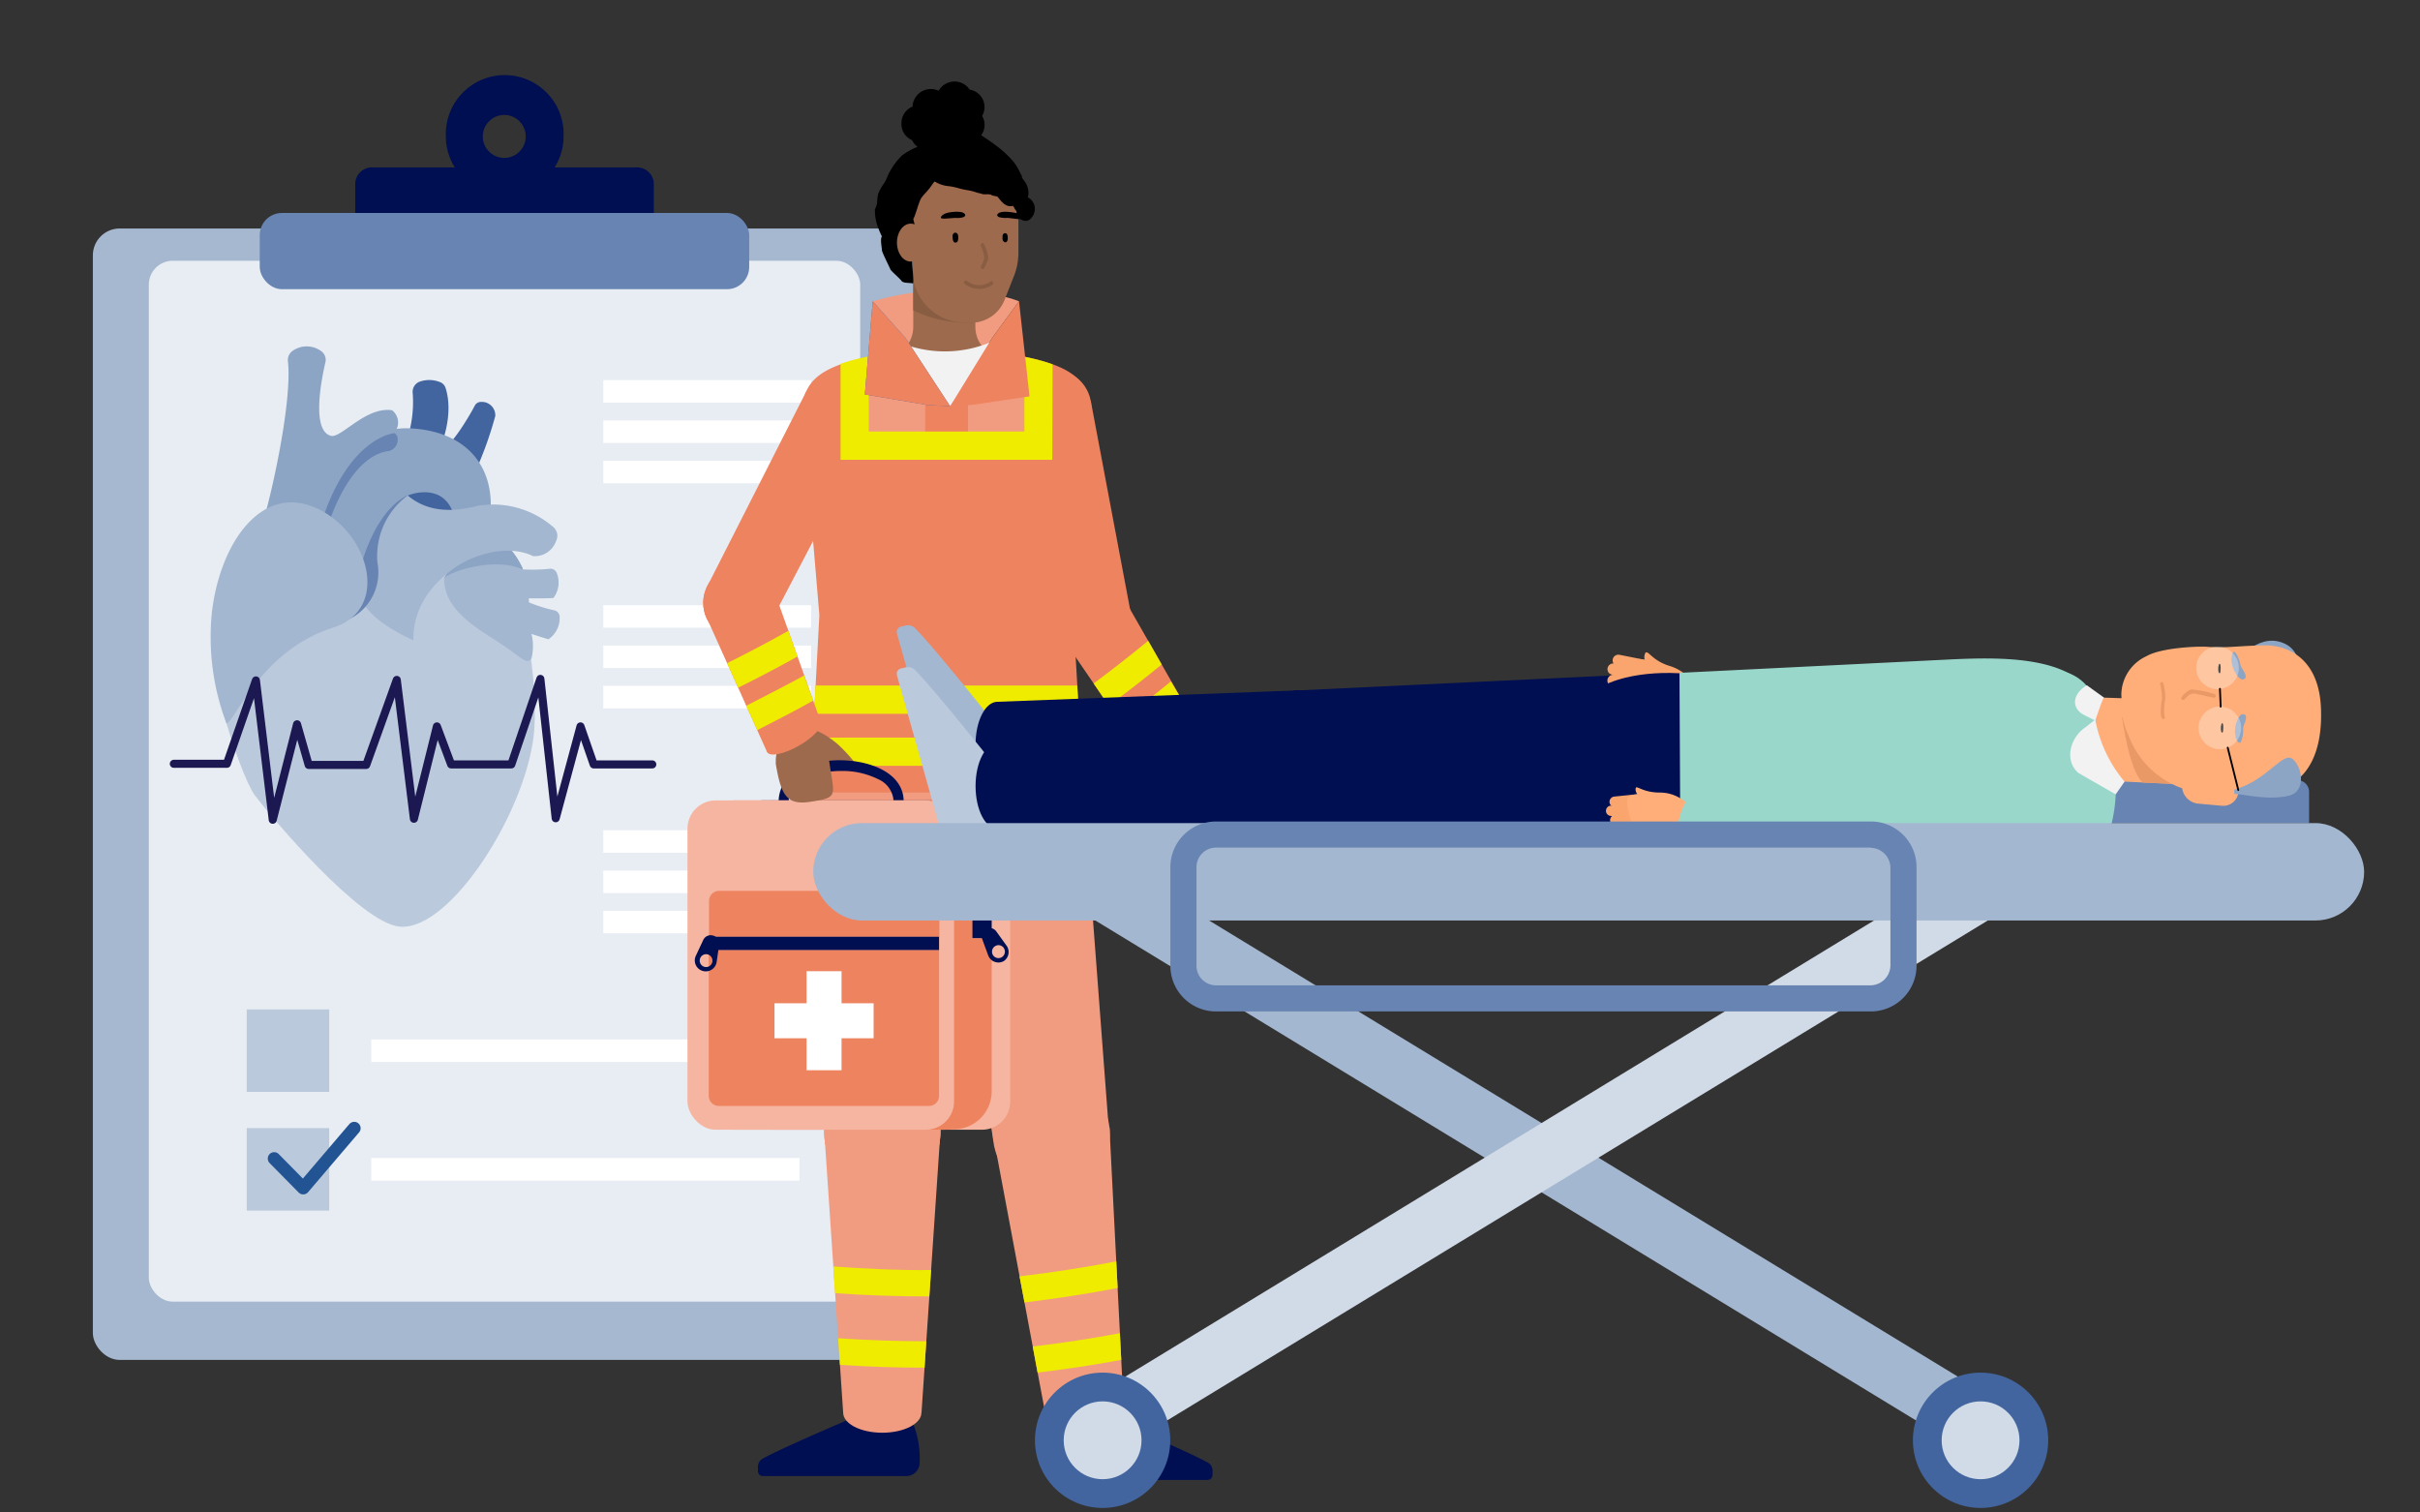 <?xml version="1.0" encoding="UTF-8"?>
<svg xmlns="http://www.w3.org/2000/svg" id="Ebene_1" data-name="Ebene 1" viewBox="0 0 240 150">
  <rect x="0" y="0" width="240" height="150" fill="#333333" stroke="none"/>
  <rect x="9.21" y="22.66" width="81.65" height="112.21" rx="2.66" fill="#a5b8d0"></rect>
  <rect x="14.76" y="25.86" width="70.55" height="103.23" rx="2.37" fill="#e8edf3"></rect>
  <rect x="25.76" y="21.12" width="48.54" height="7.56" rx="2.2" fill="#6884b2"></rect>
  <path d="M63.18,16.6H55a5.74,5.74,0,0,0,.89-3.07,5.84,5.84,0,1,0-11.67,0,5.74,5.74,0,0,0,.88,3.07H36.89a1.66,1.66,0,0,0-1.66,1.66v2.86H64.84V18.26A1.66,1.66,0,0,0,63.18,16.6ZM50,11.4a2.13,2.13,0,1,1-2.12,2.13A2.13,2.13,0,0,1,50,11.4Z" fill="#000e52"></path>
  <rect x="59.83" y="37.7" width="20.62" height="2.23" fill="#fff"></rect>
  <rect x="59.83" y="41.7" width="20.62" height="2.23" fill="#fff"></rect>
  <rect x="59.83" y="45.7" width="20.62" height="2.23" fill="#fff"></rect>
  <rect x="59.83" y="60.02" width="20.62" height="2.23" fill="#fff"></rect>
  <rect x="59.83" y="64.02" width="20.62" height="2.23" fill="#fff"></rect>
  <rect x="59.83" y="68.02" width="20.62" height="2.23" fill="#fff"></rect>
  <rect x="59.83" y="82.34" width="20.62" height="2.23" fill="#fff"></rect>
  <rect x="59.83" y="86.34" width="20.62" height="2.23" fill="#fff"></rect>
  <rect x="59.83" y="90.33" width="20.62" height="2.23" fill="#fff"></rect>
  <rect x="36.82" y="103.09" width="42.47" height="2.23" fill="#fff"></rect>
  <rect x="36.82" y="114.85" width="42.47" height="2.23" fill="#fff"></rect>
  <rect x="24.47" y="100.11" width="8.18" height="8.18" fill="#bbc9dc"></rect>
  <rect x="24.47" y="111.88" width="8.18" height="8.18" fill="#bbc9dc"></rect>
  <path d="M39.87,44.83A11.75,11.75,0,0,0,40.93,39a1.08,1.08,0,0,1,.64-1.13,2.85,2.85,0,0,1,2,0,.92.92,0,0,1,.62.61c.29.88.68,3-.63,6.18Z" fill="#42659f"></path>
  <path d="M43.52,44.66c.91.18,3-3.33,3.57-4.44a.69.69,0,0,1,.62-.36,1.33,1.33,0,0,1,1.41,1.39,36.76,36.76,0,0,1-2.27,6.15Z" fill="#42659f"></path>
  <path d="M36.4,54.9c-3.82-1.58-12.63,2.51-14.65,4.92-1,1.24-.87,6.11.25,10.31,1.06,3.92,2.5,7.72,3.29,8.77,1.64,2.16,10.42,12.62,14.34,13,5.09.48,12.84-11.84,13.36-19.61.4-6-1.57-16.15-4-17S36.4,54.9,36.4,54.9Z" fill="#bbc9dc"></path>
  <path d="M30.76,54c-.87-5.52,4.31-11.77,9.87-11.52s8.44,3.72,8,8.52l-1.17,2.32-3.86-.73-3.64.25-3,2.35L35.73,59A8,8,0,0,1,30.76,54Z" fill="#8da5c4"></path>
  <path d="M40.43,49.14s3.14-1.34,4.39,1.42c.81,1.8-2.49,2.41-2.49,2.41l-2.47-1.24Z" fill="#42659f"></path>
  <path d="M49.35,56.1a15.56,15.56,0,0,0,5.12.31.67.67,0,0,1,.74.4,2.53,2.53,0,0,1-.33,2.5A33.75,33.75,0,0,1,48,58.92C45,58.32,49.35,56.1,49.35,56.1Z" fill="#a4b7d0"></path>
  <path d="M50.19,58.58a15.32,15.32,0,0,0,4.74,1.94.67.67,0,0,1,.57.62,2.53,2.53,0,0,1-1.11,2.26A33.63,33.63,0,0,1,48,60.81C45.38,59.3,50.19,58.58,50.19,58.58Z" fill="#a4b7d0"></path>
  <path d="M52.71,65.29c-.48.73-1-.13-3.21-1.56S44,60.46,44.05,57.37c0,0,2.6-5.35,4.15-4.84a8.12,8.12,0,0,1,3.64,3.86l0,.07a5.74,5.74,0,0,1,.61,2.35c0,.18,0,.35,0,.53s0,.28,0,.43c.06,1.08.19,2.19.27,3.13A5.12,5.12,0,0,1,52.71,65.29Z" fill="#a4b7d0"></path>
  <path d="M51.84,56.39l-.06.07c-2.56-1.2-7.06.12-7.73.91,0,0,2.6-5.35,4.15-4.84A8.12,8.12,0,0,1,51.84,56.39Z" fill="#8da5c4"></path>
  <path d="M40.19,48.93c1.5,1.36,3.62,2.18,7.25,1.22l-1.17,5.46S40.9,58.12,41,63.5c0,0-4.77-2-5.25-4.47A12.55,12.55,0,0,1,40.19,48.93Z" fill="#a4b7d0"></path>
  <path d="M40.43,49.14a7.47,7.47,0,0,0-3,6.64,5.17,5.17,0,0,1-2.63,5.54c-1.79.94-2.46-4.46-2.46-4.46l1.81-5.12c.05-.15,2.6-3.24,2.6-3.24l1.17-1.36Z" fill="#6884b2"></path>
  <path d="M47.44,50.15a9.12,9.12,0,0,1,7.36,2.06,1.14,1.14,0,0,1,.36,1.42,2.24,2.24,0,0,1-2.32,1.52s-2.46-1.47-6.57.46L43,54Z" fill="#a4b7d0"></path>
  <path d="M35.78,56.22s2-8.65,7.79-7.52L41.4,45.55l-5.82.27S33,53.5,32.77,54.13,35.78,56.22,35.78,56.22Z" fill="#8da5c4"></path>
  <path d="M39.05,42.92a.67.67,0,0,1,.39.66,1.13,1.13,0,0,1-1,1.17c-1.14.16-3.57,1.16-5.61,6.5l-1.74,1,.76-4.36L36,43.11l2.74-1.19Z" fill="#6884b2"></path>
  <path d="M25.66,53.12c1-2.71,3.38-13.17,2.89-17.34a1.11,1.11,0,0,1,.49-1,2.42,2.42,0,0,1,2.75,0,1.06,1.06,0,0,1,.48,1.16c-.42,1.82-1.38,6.76.54,7.28,1,.29,3.47-2.94,6.08-2.53a1.54,1.54,0,0,1,.16,2.28s-5,.44-7.61,10.37Z" fill="#8da5c4"></path>
  <path d="M31.94,50.68c-5.8-3.19-10.11,3.08-10.92,10a24.16,24.16,0,0,0,1.44,11.07c.81-.1,3.34-7.2,10.56-9.5C38.52,60.52,36.81,53.36,31.94,50.68Z" fill="#a4b7d0"></path>
  <polyline points="27.19 114.9 30.07 117.82 35.13 111.89" fill="none" stroke="#225494" stroke-linecap="round" stroke-linejoin="round" stroke-width="1.27"></polyline>
  <path d="M94.23,40.29l4.16-6.77,2.67-3.64s-5.92-2.47-14.51,0l3.25,3.64Z" fill="#f19c80"></path>
  <path d="M87.93,35.48a3.1,3.1,0,0,0,2.64-3.06V25.9a3.08,3.08,0,0,1,3.08-3.08h0a3.08,3.08,0,0,1,3.08,3.08v6.52a3.1,3.1,0,0,0,2.63,3.06h0a2.48,2.48,0,0,1,2.11,2.45V48.36H85.78V35.89C86.5,35.73,87.22,35.6,87.93,35.48Z" fill="#9e6a4d"></path>
  <path d="M94.9,27.85s5.52,4.33.83,4.16a12.4,12.4,0,0,1-5.16-1.23V27.06Z" fill="#895d42"></path>
  <path d="M95.73,32h.61a3.53,3.53,0,0,0,3.28-2.24l.95-2.42A6.32,6.32,0,0,0,101,25V22a6.62,6.62,0,0,0-6.62-6.63h0a3.9,3.9,0,0,0-3.89,3.9v7.47A5.24,5.24,0,0,0,95.73,32Z" fill="#9e6a4d"></path>
  <path d="M95,23.29c-.11-.33-.5-.26-.53.08,0,.19,0,.55.17.66a.25.25,0,0,0,.36-.18A1.05,1.05,0,0,0,95,23.29Z"></path>
  <path d="M99.91,23.32c-.09-.3-.45-.24-.48.07s0,.5.16.6.28,0,.33-.17A1.06,1.06,0,0,0,99.91,23.32Z"></path>
  <path d="M95.72,21.3c-.1-.28-.55-.29-.78-.3-.45,0-1.36.06-1.61.5-.14.24.44.18.55.17l.89-.06a1.91,1.91,0,0,0,.79-.08C95.71,21.45,95.75,21.37,95.72,21.3Z"></path>
  <path d="M101.17,21.74c-.27,0-1-.12-1.25-.13a2.44,2.44,0,0,1-.85-.08c-.15-.08-.19-.16-.17-.23.11-.28.59-.3.85-.3a7.14,7.14,0,0,1,1.31.19A3.35,3.35,0,0,1,101.17,21.74Z"></path>
  <path d="M95.9,27.86a1.92,1.92,0,0,0,2.33.06c.18-.14.39.16.21.31a2.3,2.3,0,0,1-2.78-.09C95.48,28,95.72,27.7,95.9,27.86Z" fill="#895d42"></path>
  <path d="M97.6,25.48a3.33,3.33,0,0,0-.33-1.1c-.1-.21.22-.4.32-.18A4,4,0,0,1,98,25.51c0,.39-.22.66-.35,1s-.45.12-.36-.1S97.64,25.84,97.6,25.48Z" fill="#895d42"></path>
  <path d="M87.46,23.44a5.64,5.64,0,0,1-.31-.71,4.68,4.68,0,0,1-.38-1.93c0-.08.12-.28.14-.36l.08-.32a4.41,4.41,0,0,1,.1-.89,4.89,4.89,0,0,1,.6-1.07c.3-.48.31-.75.61-1.23a6.68,6.68,0,0,1,1.14-1.5,6.56,6.56,0,0,1,1.46-.83l.08-.06a1.55,1.55,0,0,1-.52-.64,1.72,1.72,0,0,1-1.06-1.63,1.77,1.77,0,0,1,1.1-1.7A1.82,1.82,0,0,1,93.09,9a1.81,1.81,0,0,1,3.08-.11A1.75,1.75,0,0,1,97.4,11.5a1.7,1.7,0,0,1-.1,1.91c.56.36,1.1.73,1.62,1.13A10.46,10.46,0,0,1,100.48,16a5.63,5.63,0,0,1,.73,1.22,1.19,1.19,0,0,1,.13.25.42.42,0,0,1,0,.1c0,.05.05.09.07.13l.19.27a1.94,1.94,0,0,1,.39,1.35,1.05,1.05,0,0,1-.06.24l.19.12a1.38,1.38,0,0,1,.32.36,1.4,1.4,0,0,1,.09.17,1,1,0,0,1,.08.29,1.13,1.13,0,0,1,0,.41,1.36,1.36,0,0,1-.11.38,1.56,1.56,0,0,1-.35.46.57.57,0,0,1-.27.13.54.54,0,0,1-.31,0,.59.59,0,0,1-.28-.1.66.66,0,0,1-.23-.18,1.17,1.17,0,0,1-.26-.68s0,0,0,0h0c-.07,0-.28-.46-.34-.5-.66.16-1.06-.31-1.51-.89-.06-.08-.57-.11-.62-.19-.24-.15-.78,0-1-.13-.7-.15-.64-.22-1.33-.34-.93-.15-.91-.25-1.83-.4A3.14,3.14,0,0,1,92.7,18c-.06,0-.53.73-.59.76-.27.35-.53.55-.76.91s-.55,1.68-.78,2.06a4.47,4.47,0,0,1,.14.61c-.09.63-.3-.08-.87.18,0,.3-.26.32-.54.48,0,0-.09.16-.11.17a1.25,1.25,0,0,0,0,.54.78.78,0,0,1,0,.6c-.08.18,1.51,1.32,1.33,1.39s.2,2.49,0,2.41-.94,0-1.11-.25-1.07-1-1.12-1.17-.83-1.66-.83-1.9S87.27,23.7,87.46,23.44Z"></path>
  <ellipse cx="90.32" cy="24.06" rx="1.37" ry="1.88" fill="#9e6a4d"></ellipse>
  <circle cx="87.51" cy="134.9" r="2.31" fill="#ffae7a"></circle>
  <circle cx="87.5" cy="141.36" r="2.31" fill="#ffae7a"></circle>
  <rect x="85.2" y="134.9" width="4.62" height="6.46" transform="translate(174.9 276.34) rotate(-179.95)" fill="#ffae7a"></rect>
  <path d="M90.51,141.08s-4.1-.44-5.32-.73c0,0-7.35,3.1-9.57,4.32a.92.92,0,0,0-.45.73l0,.48a.49.49,0,0,0,.49.51H89.88a1.33,1.33,0,0,0,1.32-1.27A9.24,9.24,0,0,0,90.51,141.08Z" fill="#000e52"></path>
  <circle cx="87.5" cy="79.53" r="7.14" fill="#f19c80"></circle>
  <polygon points="81.75 112.33 80.37 79.85 94.64 79.85 93.26 112.33 81.75 112.33" fill="#f19c80"></polygon>
  <circle cx="87.5" cy="112.33" r="5.76" fill="#f19c80"></circle>
  <circle cx="87.5" cy="112.33" r="5.76" fill="#f19c80"></circle>
  <ellipse cx="87.5" cy="140.1" rx="3.88" ry="1.99" fill="#f19c80"></ellipse>
  <polygon points="93.26 112.33 91.39 140.1 83.62 140.1 81.75 112.33 93.26 112.33" fill="#f19c80"></polygon>
  <path d="M82.64,125.6l.18,2.65c3,.21,6.38.33,9.34.32l.18-2.62C89.27,126,85.67,125.83,82.64,125.6Z" fill="#efec00"></path>
  <path d="M83.3,135.36c2.7.18,5.72.28,8.39.28l.17-2.62c-2.77,0-6-.11-8.74-.3Z" fill="#efec00"></path>
  <circle cx="100.38" cy="79.92" r="7.14" fill="#f19c80"></circle>
  <polygon points="109.95 111.81 107.5 79.4 93.33 81.08 98.52 113.16 109.95 111.81" fill="#f19c80"></polygon>
  <circle cx="104.23" cy="112.49" r="5.76" fill="#f19c80"></circle>
  <circle cx="107.91" cy="135.29" r="2.31" fill="#ffae7a"></circle>
  <circle cx="107.92" cy="141.75" r="2.31" fill="#ffae7a"></circle>
  <rect x="105.6" y="135.29" width="4.62" height="6.46" fill="#ffae7a"></rect>
  <path d="M104.91,141.46s4.1-.44,5.31-.72c0,0,7.36,3.1,9.58,4.32a.9.9,0,0,1,.45.73l0,.48a.49.49,0,0,1-.49.5H105.54a1.32,1.32,0,0,1-1.32-1.27A9.14,9.14,0,0,1,104.91,141.46Z" fill="#000e52"></path>
  <circle cx="104.31" cy="112.49" r="5.76" fill="#f19c80"></circle>
  <ellipse cx="107.58" cy="140.06" rx="3.88" ry="1.99" transform="translate(-15.73 13.63) rotate(-6.76)" fill="#f19c80"></ellipse>
  <polygon points="98.6 113.16 103.73 140.52 111.44 139.61 110.03 111.81 98.6 113.16" fill="#f19c80"></polygon>
  <path d="M110.7,125.1l.14,2.64c-2.91.56-6.29,1.08-9.24,1.43l-.49-2.59C104.16,126.23,107.72,125.68,110.7,125.1Z" fill="#efec00"></path>
  <path d="M111.2,134.87c-2.66.49-5.64.94-8.3,1.26l-.48-2.59c2.75-.32,5.9-.8,8.64-1.32Z" fill="#efec00"></path>
  <path d="M122,77.28l1.54,2.18a.55.55,0,0,1-.11.79.6.6,0,0,1-.76-.15l-1.75-2a.71.71,0,0,1,0-1,.73.73,0,0,1,1,.14Z" fill="#9e6a4d"></path>
  <path d="M121.15,78.27l1.62,2.46a.57.57,0,0,1-.12.8.58.58,0,0,1-.75-.17l-1.83-2.3a.73.73,0,0,1,.05-1,.71.71,0,0,1,1,.16Z" fill="#9e6a4d"></path>
  <path d="M119.77,78.27l1.85,2.21a.59.59,0,0,1,0,.82.54.54,0,0,1-.75-.06l-2-2a.76.76,0,0,1-.08-1,.66.66,0,0,1,1,0Z" fill="#9e6a4d"></path>
  <path d="M118,78.35l2.11,2.27a.61.61,0,0,1,0,.83.54.54,0,0,1-.75,0l-2.29-2.08a.78.78,0,0,1-.13-1,.67.67,0,0,1,1,0S118,78.33,118,78.35Z" fill="#9e6a4d"></path>
  <path d="M115.47,77.45c2.28,3.17,2.44,2.45,4.83,2,3-.58,2.53-1,.23-4.23l-.64-.9c-1-1.42-2.44-2.14-3.81-1.14a3.3,3.3,0,0,0-.61,4.27C115.69,77.79,115.46,77.43,115.47,77.45Z" fill="#9e6a4d"></path>
  <path d="M117.52,75.91c1.26.37,2.18-.85,2.77-.74a13.83,13.83,0,0,0,2.16,1.08c.65.21,1.14,0,1.24-.25.15-.4-1-.23-2.44-1.61a5.14,5.14,0,0,0-3.7-1.41C115.92,73.13,115.88,75.43,117.52,75.91Z" fill="#9e6a4d"></path>
  <circle cx="108.64" cy="61.73" r="3.62" fill="#ee8360"></circle>
  <circle cx="104.47" cy="40.42" r="3.76" fill="#ee8360"></circle>
  <polygon points="108.17 39.73 112.24 61.31 105.14 62.63 100.79 41.23 108.17 39.73" fill="#ee8360"></polygon>
  <ellipse cx="116.26" cy="73.8" rx="3.06" ry="1" transform="translate(-20.24 91.97) rotate(-39.99)" fill="#ee8360"></ellipse>
  <polygon points="111.65 59.68 118.61 71.84 113.92 75.77 105.43 63.35 111.65 59.68" fill="#ee8360"></polygon>
  <circle cx="108.63" cy="61.67" r="3.62" fill="#ee8360"></circle>
  <path d="M115.21,65.9c-1.67,1.37-3.5,2.79-5.25,4.08l-1.5-2.2c1.81-1.34,3.7-2.82,5.41-4.23Z" fill="#efec00"></path>
  <path d="M117.51,69.92c-1.57,1.3-3.29,2.63-5,3.86l-1.5-2.2c1.72-1.28,3.5-2.67,5.11-4Z" fill="#efec00"></path>
  <path d="M101.78,63.49H86s-5.59,7.84-5.59,15.33c0,3.53,3,9.16,6.74,9.16h13.48c3.72,0,6.74-5.63,6.74-9.16C107.38,71.33,101.78,63.49,101.78,63.49Z" fill="#f19c80"></path>
  <path d="M101.78,35.42c-1.09-.25-2.53-.45-3.64-.59a6.63,6.63,0,0,1-4.26,2.28,6.61,6.61,0,0,1-4.25-2.28c-1.11.14-2.55.34-3.65.59-7,1.46-6.3,4.07-6.3,6.91L81.26,61l-.93,17.43a.15.15,0,0,0,.16.17h26.79a.17.17,0,0,0,.16-.17l-1-17.43,1.23-17.22C108.11,39.31,108.77,36.88,101.78,35.42Z" fill="#ee8360"></path>
  <polygon points="106.83 67.99 80.88 67.99 80.73 70.79 107 70.79 106.83 67.99" fill="#efec00"></polygon>
  <polygon points="107.13 73.15 80.61 73.15 80.46 75.95 107.29 75.95 107.13 73.15" fill="#efec00"></polygon>
  <path d="M79.58,74c.65,1.73,2.72,3,2.73,2.19a.66.66,0,0,1,.81-.68,10.76,10.76,0,0,1,1.81.32,16.36,16.36,0,0,0-1.82-2c-.22-.19-2.2-1.89-3.39-1.44C79,72.66,79.31,73.32,79.58,74Z" fill="#9e6a4d"></path>
  <path d="M89.62,79.49h-1a2.51,2.51,0,0,0-1.52-2.21,7.94,7.94,0,0,0-3.68-.82c-2.58,0-5.2,1-5.2,3h-1a3.49,3.49,0,0,1,2-3.11,8.82,8.82,0,0,1,4.17-.95C86.39,75.43,89.62,76.7,89.62,79.49Z" fill="#000e52"></path>
  <rect x="73.75" y="79.38" width="26.44" height="32.66" rx="2.8" fill="#f5b5a0"></rect>
  <path d="M98.35,83.15a3.77,3.77,0,0,0-3.77-3.77H75.68a3.77,3.77,0,0,0-3.77,3.77v9.91H98.35Z" fill="#000e52"></path>
  <path d="M75.68,112h18.9a3.77,3.77,0,0,0,3.77-3.77V93.06H71.91v15.21A3.77,3.77,0,0,0,75.68,112Z" fill="#ee8360"></path>
  <rect x="70" y="79.38" width="26.44" height="32.66" rx="2.8" fill="#ee8360"></rect>
  <rect x="68.18" y="79.38" width="26.44" height="32.66" rx="2.8" fill="#f5b5a0"></rect>
  <path d="M71.29,88.35H92.16a1,1,0,0,1,1,1V92.9a0,0,0,0,1,0,0H70.32a0,0,0,0,1,0,0V89.32A1,1,0,0,1,71.29,88.35Z" fill="#ee8360"></path>
  <rect x="70.32" y="92.9" width="22.81" height="1.34" fill="#000e52"></rect>
  <path d="M70.32,94.24H93.13a0,0,0,0,1,0,0v14.44a1,1,0,0,1-1,1H71.29a1,1,0,0,1-1-1V94.24A0,0,0,0,1,70.32,94.24Z" fill="#ee8360"></path>
  <path d="M69.72,96.3h0A1.08,1.08,0,0,1,69,94.81l.74-1.58a.82.82,0,0,1,1-.44h0a.82.82,0,0,1,.58.91l-.25,1.72A1.09,1.09,0,0,1,69.72,96.3Zm.49-1.64a.63.63,0,0,0-.79.43.64.64,0,0,0,.42.79.63.63,0,0,0,.79-.43A.64.64,0,0,0,70.21,94.66Z" fill="#000e52"></path>
  <path d="M99.54,95.32h0A1.08,1.08,0,0,1,98,94.74l-.6-1.63a.83.83,0,0,1,.39-1h0a.82.82,0,0,1,1,.24l1,1.39A1.08,1.08,0,0,1,99.54,95.32Zm-.81-1.51a.64.64,0,1,0,.85.26A.63.63,0,0,0,98.73,93.81Z" fill="#000e52"></path>
  <polygon points="86.64 99.5 83.46 99.5 83.46 96.32 79.99 96.32 79.99 99.5 76.81 99.5 76.81 102.97 79.99 102.97 79.99 106.14 83.46 106.14 83.46 102.97 86.64 102.97 86.64 99.5" fill="#fff"></polygon>
  <path d="M76.9,75.53c.53,3.3,1.08,4.32,3.37,4,2.9-.44,2.48-.49,2-3.81l-.15-.94c-.24-1.48-1.12-2.56-2.74-2.3a3,3,0,0,0-2.44,3.07C76.94,75.88,76.9,75.51,76.9,75.53Z" fill="#9e6a4d"></path>
  <circle cx="73.36" cy="59.78" r="3.62" fill="#ee8360"></circle>
  <circle cx="83.33" cy="40.49" r="3.76" fill="#ee8360"></circle>
  <polygon points="86.89 41.69 76.44 61.68 70.06 58.31 79.95 38.84 86.89 41.69" fill="#ee8360"></polygon>
  <ellipse cx="78.74" cy="73.08" rx="3.06" ry="1" transform="translate(-25.92 48.87) rotate(-29.84)" fill="#ee8360"></ellipse>
  <polygon points="76.69 58.36 81.39 71.56 76.08 74.6 69.91 60.88 76.69 58.36" fill="#ee8360"></polygon>
  <circle cx="73.36" cy="59.79" r="3.62" fill="#ee8360"></circle>
  <path d="M79.09,65.11c-1.89,1.06-3.94,2.13-5.88,3.09l-1.1-2.43c2-1,4.15-2.12,6.07-3.21Z" fill="#efec00"></path>
  <path d="M80.65,69.48c-1.78,1-3.71,2-5.55,2.93L74,70c1.92-1,3.92-2,5.74-3Z" fill="#efec00"></path>
  <path d="M94.23,40.29h0L88.5,33.63a11.72,11.72,0,0,0,10.41,0Z" fill="#f2f2f2"></path>
  <path d="M101.86,35.43h-.08c-1-.23-2.28-.41-3.33-.55-.63.78-1.54,3.93-2.45,4.34V43.7h5.86Z" fill="#f19c80"></path>
  <path d="M89.34,34.87c-1.06.14-2.35.32-3.36.55h-.09V43.7h5.86V38.79C90.85,38.38,90,35.62,89.34,34.87Z" fill="#f19c80"></path>
  <path d="M104.39,36.13a18.72,18.72,0,0,0-2.61-.71l-.19-.05V42.8H86.16V35.38l-.18,0a19.29,19.29,0,0,0-2.62.71V45.6h21Z" fill="#efec00"></path>
  <polygon points="86.55 29.88 85.77 39.12 91.95 40.16 94.23 40.29 89.8 33.52 86.55 29.88" fill="#42659f"></polygon>
  <polygon points="101.06 29.88 98.39 33.52 94.23 40.29 96.37 40.16 102.1 39.31 101.06 29.88" fill="#ee8360"></polygon>
  <polygon points="86.55 29.88 85.77 39.12 91.95 40.16 94.23 40.29 89.8 33.52 86.55 29.88" fill="#ee8360"></polygon>
  <path d="M210.41,77.38h17.45A1.15,1.15,0,0,1,229,78.53v3.1a0,0,0,0,1,0,0H209.26a0,0,0,0,1,0,0v-3.1A1.15,1.15,0,0,1,210.41,77.38Z" fill="#6884b2"></path>
  <circle cx="104.58" cy="73.83" r="2.52" fill="#ffae7a"></circle>
  <circle cx="97.54" cy="73.83" r="2.52" fill="#ffae7a"></circle>
  <rect x="98.55" y="70.31" width="5.03" height="7.04" transform="translate(27.15 174.83) rotate(-89.95)" fill="#ffae7a"></rect>
  <path d="M98.9,76.84s-.75-4.43-.81-5.79c0,0-5.41-6.79-7.35-8.76a1,1,0,0,0-.89-.26l-.51.12a.54.54,0,0,0-.39.66l4.2,14.94a1.44,1.44,0,0,0,1.72,1A10.06,10.06,0,0,0,98.9,76.84Z" fill="#a4b7d0"></path>
  <circle cx="129.17" cy="73.83" r="5.38" fill="#000e52"></circle>
  <ellipse cx="98.92" cy="73.83" rx="2.17" ry="4.23" fill="#000e52"></ellipse>
  <circle cx="129.17" cy="73.83" r="5.38" fill="#000e52"></circle>
  <polygon points="129.16 79.21 98.92 78.06 98.92 69.6 129.16 68.45 129.16 79.21" fill="#000e52"></polygon>
  <circle cx="164.88" cy="73.83" r="7.08" fill="#000e52"></circle>
  <polygon points="129.16 68.45 164.88 66.75 164.88 80.91 129.16 79.21 129.16 68.45" fill="#000e52"></polygon>
  <circle cx="129.17" cy="73.83" r="5.38" fill="#000e52"></circle>
  <path d="M163.08,65.43l-2.47-.49a.57.57,0,0,0-.67.45.59.59,0,0,0,.39.66l2.4.75a.71.71,0,1,0,.43-1.35Z" fill="#faa56e"></path>
  <path d="M162.66,66.72l-2.61-.92a.57.57,0,0,0-.43,1l2.5,1.18a.71.71,0,0,0,.95-.34.72.72,0,0,0-.34-.94Z" fill="#faa56e"></path>
  <path d="M162.69,68.21,160.27,67a.57.57,0,0,0-.57,1L162,69.44a.71.71,0,1,0,.77-1.19Z" fill="#faa56e"></path>
  <path d="M163.14,69.88l-2.52-1.47a.57.57,0,0,0-.62,1l2.37,1.7a.71.71,0,0,0,.83-1.16Z" fill="#faa56e"></path>
  <path d="M164.45,72.13c-3.4-1.39-2.75-1.75-2.78-4.29,0-3.22.51-2.84,3.93-1.45l1,.4c1.53.62,2.46,1.83,1.78,3.49a3.32,3.32,0,0,1-3.89,1.85C164.09,72,164.47,72.13,164.45,72.13Z" fill="#faa56e"></path>
  <path d="M165.91,70.2c-.86-.93-.21-2.41-.56-2.88A12.49,12.49,0,0,1,163.5,66a1,1,0,0,1-.33-1.24c.28-.35.63.75,2.43,1.29a4.46,4.46,0,0,1,2.8,2.52A1.52,1.52,0,0,1,165.91,70.2Z" fill="#faa56e"></path>
  <ellipse cx="167.78" cy="70.26" rx="2.76" ry="0.75" transform="translate(24.33 182.1) rotate(-60.66)" fill="#99d7cb"></ellipse>
  <polygon points="183.38 71.98 169.14 67.85 166.43 72.67 181.44 79.33 183.38 71.98" fill="#99d7cb"></polygon>
  <circle cx="182.99" cy="75.81" r="3.85" fill="#99d7cb"></circle>
  <circle cx="183.04" cy="75.8" r="3.85" fill="#99d7cb"></circle>
  <circle cx="203.68" cy="70.79" r="4.29" fill="#99d7cb"></circle>
  <polygon points="202.55 66.65 182.05 72.07 183.89 79.55 204.78 74.94 202.55 66.65" fill="#99d7cb"></polygon>
  <circle cx="104.58" cy="77.97" r="2.52" fill="#ffae7a"></circle>
  <circle cx="97.54" cy="77.96" r="2.52" fill="#ffae7a"></circle>
  <rect x="98.55" y="74.44" width="5.03" height="7.04" transform="translate(23.01 178.96) rotate(-89.95)" fill="#ffae7a"></rect>
  <path d="M98.9,81s-.75-4.43-.81-5.79c0,0-5.41-6.8-7.35-8.77a1,1,0,0,0-.89-.26l-.51.12a.54.54,0,0,0-.39.66l4.2,14.94a1.43,1.43,0,0,0,1.72,1A10,10,0,0,0,98.9,81Z" fill="#bbc9dc"></path>
  <circle cx="129.17" cy="77.96" r="5.38" fill="#000e52"></circle>
  <ellipse cx="98.92" cy="77.96" rx="2.17" ry="4.23" fill="#000e52"></ellipse>
  <circle cx="129.17" cy="77.96" r="5.38" fill="#000e52"></circle>
  <polygon points="129.16 83.34 98.92 82.19 98.92 73.73 129.16 72.58 129.16 83.34" fill="#000e52"></polygon>
  <circle cx="164.88" cy="77.96" r="7.08" fill="#000e52"></circle>
  <polygon points="129.16 72.58 164.88 70.88 164.88 85.04 129.16 83.34 129.16 72.58" fill="#000e52"></polygon>
  <circle cx="129.17" cy="77.96" r="5.38" fill="#000e52"></circle>
  <path d="M168.21,66.92c4.69.6,14.33,3.65,14.33,3.65V81.22s-9.64,3-14.33,3.64S159.39,84.47,158,83s-1.62-7.15-1.62-7.15.18-5.72,1.62-7.14S163.53,66.32,168.21,66.92Z" fill="#000e52"></path>
  <path d="M218.4,77.88l-11.21-.53a4.09,4.09,0,0,1-3.9-3.89h0a4.1,4.1,0,0,1,4.23-4.31l11.25.37a4.18,4.18,0,0,1,4,4h0A4.18,4.18,0,0,1,218.4,77.88Z" fill="#ffae7a"></path>
  <path d="M217.56,77.84l-7.11-6.73s.68,5.28,2.05,6.5Z" fill="#e89966"></path>
  <g id="ANGEHÖRIGER_HEAD_3_4" data-name="ANGEHÖRIGER_HEAD_3/4">
    <path d="M221.07,65.72l0,.42c3.48.77,5.16,3.56,6.06,2.57s1.66-4.12-.85-5S221.9,65.69,221.07,65.72Z" fill="#8da5c4"></path>
    <path d="M216.34,76.67,216.4,78a1.77,1.77,0,0,0,1.61,1.7l2.33.21A1.51,1.51,0,0,0,222,78.38l-.07-1.93Z" fill="#ffae7a"></path>
    <path d="M212.87,65.08a4.25,4.25,0,0,0-2.49,3.77l.06,1.49a6.33,6.33,0,0,0,.49,2.23l.31.73a8.79,8.79,0,0,0,5.55,5h0l8.12.09c3.08-.12,5.48-2.67,5.27-8.12C230,65.4,227,63.94,224.47,64s-3.59.27-5.41.16C218.19,64.06,214.35,64.21,212.87,65.08Z" fill="#ffae7a"></path>
    <path d="M220.47,72.45c0,.32-.2.25-.21-.07a1.24,1.24,0,0,1,.08-.63c.06-.08.12,0,.14.17A2.41,2.41,0,0,1,220.47,72.45Z"></path>
    <path d="M220.21,66.57c0,.31-.2.24-.21-.08a1.39,1.39,0,0,1,.07-.63c.07-.08.13,0,.15.18A2.41,2.41,0,0,1,220.21,66.57Z"></path>
    <path d="M222.5,70.85c-.45-.15-.76.92-.8,1.13a2.8,2.8,0,0,0,0,1c0,.19.31,1,.56.56a3.19,3.19,0,0,0,.2-1.31c0-.29.51-1.11.17-1.36Z" fill="#8da5c4"></path>
    <path d="M222.54,67.35c-.41.25-.93-.73-1-.93a2.67,2.67,0,0,1-.24-1c0-.19.08-1.07.42-.67a3.18,3.18,0,0,1,.48,1.24c.08.28.73,1,.45,1.29A.23.23,0,0,1,222.54,67.35Z" fill="#8da5c4"></path>
    <path d="M219.59,68.82c.23.05.18.41-.05.37-.51-.09-1-.23-1.53-.32a1.09,1.09,0,0,0-.83,0,2.57,2.57,0,0,0-.51.48c-.17.17-.46,0-.3-.23s.63-.72,1-.74A10.25,10.25,0,0,1,219.59,68.82Z" fill="#e89966"></path>
    <path d="M214.29,70.74a8.62,8.62,0,0,1,.12-1.47,6.5,6.5,0,0,0-.18-1.42.16.16,0,0,1,.12-.2.17.17,0,0,1,.2.13,6,6,0,0,1,.19,1.55,5.14,5.14,0,0,0-.08,1.69.17.17,0,0,1,0,.24.18.18,0,0,1-.24,0A1,1,0,0,1,214.29,70.74Z" fill="#e89966"></path>
    <circle cx="220.15" cy="72.19" r="2.11" fill="#fff" opacity="0.3"></circle>
    <circle cx="219.92" cy="66.24" r="2.11" fill="#fff" opacity="0.3"></circle>
    <line x1="220.23" y1="70.08" x2="220.16" y2="68.31" fill="none" stroke="#000" stroke-linecap="round" stroke-linejoin="round" stroke-width="0.18"></line>
    <path d="M221.58,78.74v-.42c3.41-1,4.87-3.94,5.85-3s1.18,3.15-.35,3.57C224.91,79.45,222.4,78.71,221.58,78.74Z" fill="#8da5c4"></path>
    <line x1="220.93" y1="74.15" x2="221.98" y2="78.35" fill="none" stroke="#000" stroke-linecap="round" stroke-linejoin="round" stroke-width="0.18"></line>
  </g>
  <path d="M209.83,76.74v1.43a14.38,14.38,0,0,1-.75,4.65c-1.19,3.46-2.62,3.35-6.16,3.78L188.24,85H166.65l-.09-18.27,26.64-1.32c5.42-.27,12.06-.33,14.46,3.61A13.9,13.9,0,0,0,209.83,76.74Z" fill="#99d7cb"></path>
  <path d="M210.7,77.52a13.34,13.34,0,0,1-2.91-6.15l-1,.78c-1.46,1-2.11,3.22-.68,4.5l3.71,2.13Z" fill="#f2f2f2"></path>
  <path d="M208.67,69.19s0-.36-.88,2.27l-1-.5c-1.46-.67-1.26-2.17.17-3h0Z" fill="#f2f2f2"></path>
  <path d="M162.32,78.77l-2.23.23a.53.53,0,0,0-.47.56.51.51,0,0,0,.49.46h2.24a.65.65,0,0,0,.65-.63.62.62,0,0,0-.61-.64Z" fill="#faa56e"></path>
  <path d="M162.27,80l-2.46-.1a.51.51,0,0,0-.54.48.5.5,0,0,0,.42.53l2.43.35a.65.65,0,0,0,.73-.54.61.61,0,0,0-.52-.71Z" fill="#faa56e"></path>
  <path d="M162.65,81.25l-2.37-.42a.52.52,0,0,0-.59.41.5.5,0,0,0,.35.58l2.3.66a.65.65,0,0,0,.79-.44.61.61,0,0,0-.42-.78Z" fill="#faa56e"></path>
  <path d="M163.44,82.54,160.92,82a.53.53,0,0,0-.62.39.5.5,0,0,0,.32.59l2.44.83a.65.65,0,0,0,.81-.4.62.62,0,0,0-.38-.8Z" fill="#faa56e"></path>
  <path d="M165.1,84.12c-3.25-.29-2.78-.77-3.41-2.93-.79-2.73-.25-2.55,3-2.25l.92.08c1.46.13,2.55.92,2.37,2.51a3,3,0,0,1-2.89,2.59C164.76,84.1,165.11,84.12,165.1,84.12Z" fill="#ffae7a"></path>
  <path d="M165.89,82.09c-1-.56-.76-2-1.17-2.3a10.28,10.28,0,0,1-1.91-.65c-.51-.28-.67-.74-.58-1s.72.47,2.39.46a3.9,3.9,0,0,1,3,1.42A1.38,1.38,0,0,1,165.89,82.09Z" fill="#ffae7a"></path>
  <ellipse cx="167.16" cy="81.88" rx="2.76" ry="0.75" transform="translate(54.02 229.69) rotate(-78.67)" fill="#99d7cb"></ellipse>
  <circle cx="183.33" cy="82.46" r="3.85" fill="#99d7cb"></circle>
  <polygon points="183.09 78.62 167.7 79.17 166.61 84.59 182.95 86.29 183.09 78.62" fill="#99d7cb"></polygon>
  <circle cx="183.33" cy="82.47" r="3.85" fill="#99d7cb"></circle>
  <circle cx="204.57" cy="82.34" r="4.29" fill="#99d7cb"></circle>
  <polygon points="204.42 78.05 183.22 78.61 183.3 86.32 204.69 86.63 204.42 78.05" fill="#99d7cb"></polygon>
  <rect x="101.06" y="112.38" width="105.27" height="5.87" transform="translate(82.44 -63.13) rotate(31.35)" fill="#a4b7d0"></rect>
  <circle cx="196.42" cy="142.84" r="6.71" fill="#42659f"></circle>
  <circle cx="196.42" cy="142.84" r="3.86" fill="#d1dbe7"></circle>
  <rect x="99.44" y="112.38" width="105.27" height="5.87" transform="translate(341.95 134.66) rotate(148.65)" fill="#d1dbe7"></rect>
  <circle cx="109.35" cy="142.84" r="6.71" fill="#42659f"></circle>
  <circle cx="109.35" cy="142.84" r="3.86" fill="#d1dbe7"></circle>
  <rect x="80.65" y="81.63" width="153.81" height="9.66" rx="4.83" fill="#a4b7d0"></rect>
  <path d="M185.53,84.08A2,2,0,0,1,187.48,86v9.77a2,2,0,0,1-1.95,1.95H120.6a1.94,1.94,0,0,1-1.94-1.95V86a1.94,1.94,0,0,1,1.94-1.94h64.93m0-2.59H120.6A4.53,4.53,0,0,0,116.07,86v9.77a4.53,4.53,0,0,0,4.53,4.54h64.93a4.54,4.54,0,0,0,4.54-4.54V86a4.53,4.53,0,0,0-4.54-4.53Z" fill="#6884b2"></path>
  <polyline points="17.24 75.75 22.5 75.75 25.38 67.48 27.05 81.3 29.46 71.83 30.61 75.86 36.32 75.86 39.35 67.43 41.05 81.2 43.33 72.04 44.74 75.81 50.71 75.81 53.59 67.33 55.11 81.15 57.57 72.04 58.88 75.81 64.69 75.81" fill="none" stroke="#1c1851" stroke-linecap="round" stroke-linejoin="round" stroke-width="0.8"></polyline>
</svg>
